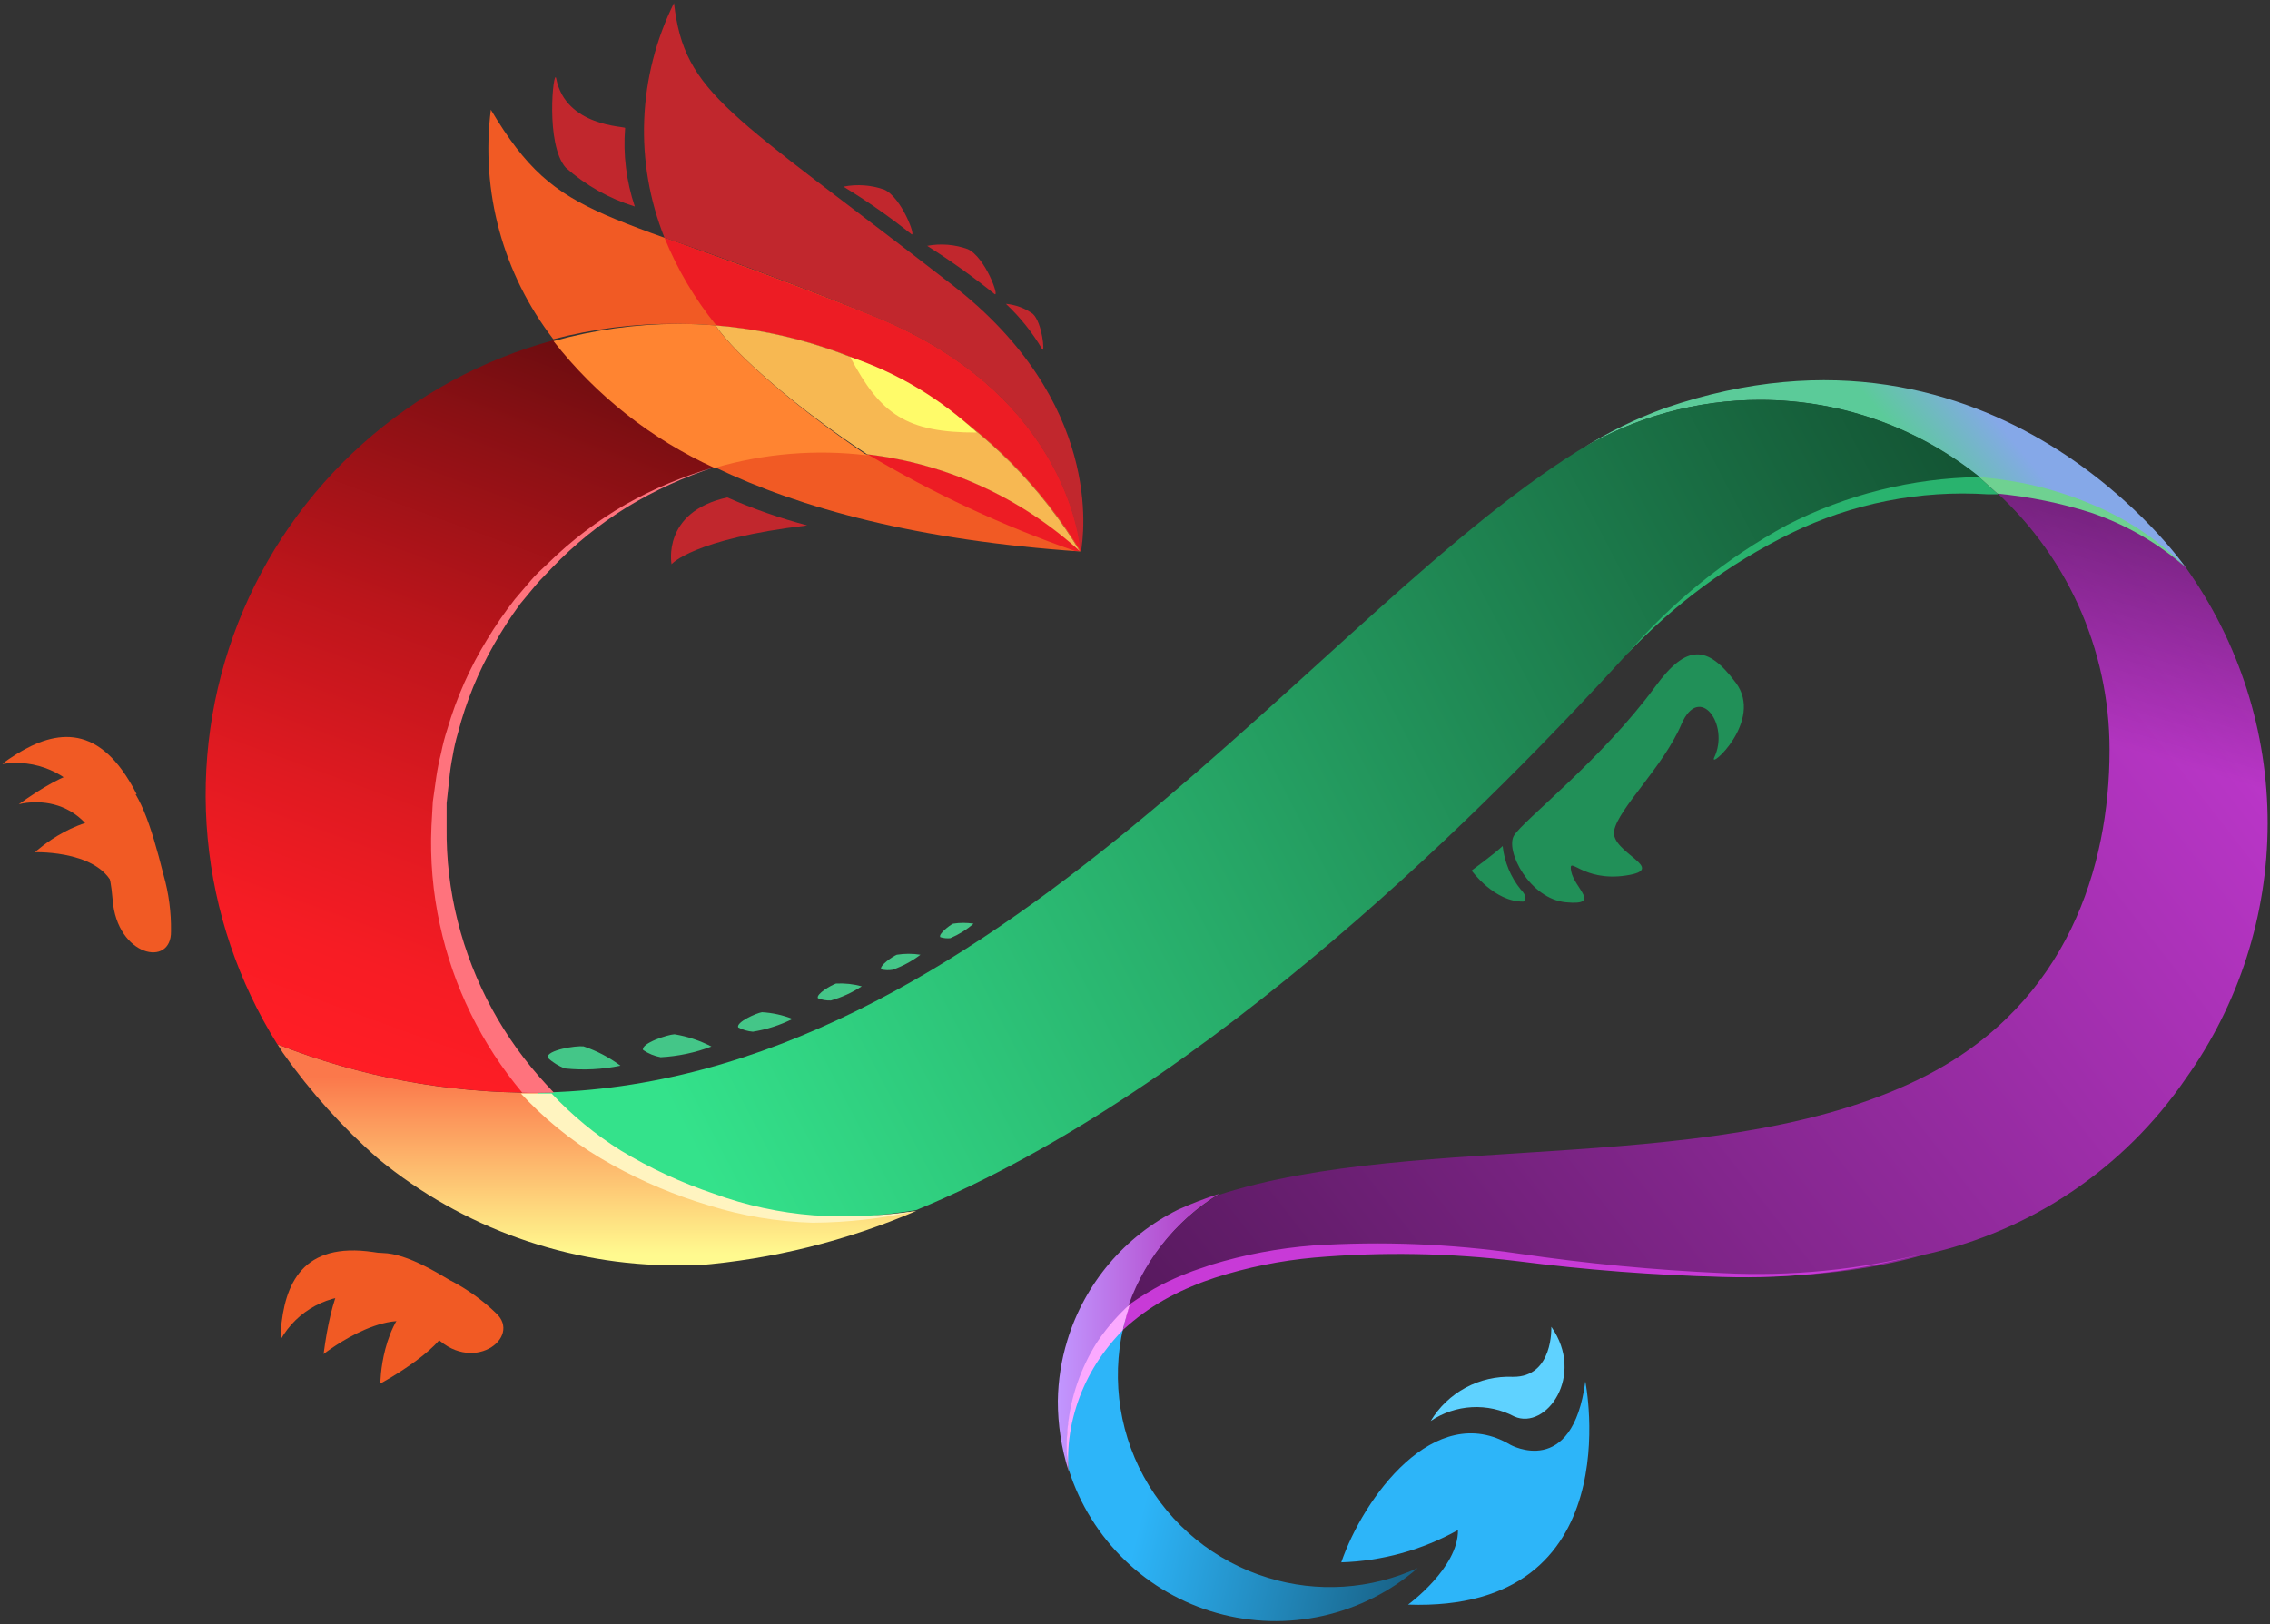 <svg fill="none" height="224" viewBox="0 0 313 224" width="313" xmlns="http://www.w3.org/2000/svg" xmlns:xlink="http://www.w3.org/1999/xlink"><rect x="0" y="0" width="313" height="224" fill="#333333" stroke="none"/><linearGradient id="a" gradientUnits="userSpaceOnUse" x1="82.292" x2="82.292" y1="173.09" y2="148.457"><stop offset="0" stop-color="#fffa8f"/><stop offset="1" stop-color="#fb784b"/></linearGradient><linearGradient id="b" gradientUnits="userSpaceOnUse" x1="265.863" x2="274.954" y1="65.014" y2="57.54"><stop offset="0" stop-color="#5bcb99"/><stop offset="1" stop-color="#85a8e8"/></linearGradient><linearGradient id="c" gradientUnits="userSpaceOnUse" x1="93.836" x2="377.08" y1="155.311" y2="8.346"><stop offset="0" stop-color="#34e28b"/><stop offset="1"/></linearGradient><linearGradient id="d" gradientUnits="userSpaceOnUse" x1="145.861" x2="168.138" y1="183.775" y2="183.775"><stop offset="0" stop-color="#c297ff"/><stop offset="1" stop-color="#ae31bb"/></linearGradient><linearGradient id="e" gradientUnits="userSpaceOnUse" x1="55.089" x2="336.714" y1="291.09" y2="71.439"><stop offset="0"/><stop offset="1" stop-color="#d23de2"/></linearGradient><linearGradient id="f" gradientUnits="userSpaceOnUse" x1="263.41" x2="252.01" y1="52.614" y2="91.098"><stop offset="0"/><stop offset="1" stop-opacity="0"/></linearGradient><linearGradient id="g" gradientUnits="userSpaceOnUse" x1="159.166" x2="239.253" y1="201.53" y2="220.927"><stop offset="0" stop-color="#2db5f9"/><stop offset="1"/></linearGradient><linearGradient id="h" gradientUnits="userSpaceOnUse" x1="96.572" x2="43.664" y1="-.127" y2="145.22"><stop offset="0"/><stop offset=".21" stop-color="#48080a"/><stop offset=".42" stop-color="#891014"/><stop offset=".61" stop-color="#bc151b"/><stop offset=".78" stop-color="#e01a21"/><stop offset=".91" stop-color="#f71c24"/><stop offset="1" stop-color="#ff1d25"/></linearGradient><path d="m38.262 144.03.738 1.166c3.81 5.405 8.252 10.335 13.233 14.685 11.585 9.488 26.104 14.662 41.079 14.637h2.832c10.4-.846 20.592-3.378 30.179-7.497-4.3.69-8.642 1.088-12.995 1.19-7.401-.006-14.717-1.568-21.474-4.586s-12.804-7.424-17.748-12.931c-12.265.101-24.434-2.162-35.843-6.664z" fill="url(#a)"/><path d="m93.288 44.665c11.183-.01 22.178 2.871 31.92 8.363 9.741 5.492 17.897 13.409 23.677 22.982-6.702-6.079-14.851-10.336-23.668-12.366-8.817-2.029-18.008-1.762-26.693.775 11.9 5.736 28.108 10.115 50.433 11.638 0 0-1.095-21.253-28.299-32.368-38.08-15.494-43.339-12.424-52.978-28.56-1.423 11.275 1.674 22.655 8.616 31.654 5.546-1.453 11.26-2.165 16.993-2.118z" fill="#f15a24"/><path d="m120.659 43.688c-13.019-5.188-22.182-8.425-29.036-10.9 1.771 4.36 4.177 8.434 7.14 12.09 10.237.845 20.127 4.107 28.857 9.519 8.73 5.412 16.051 12.819 21.361 21.611-8.147-7.407-18.409-12.076-29.345-13.352 9.045 5.397 18.614 9.862 28.56 13.328h.833s-1.143-21.182-28.37-32.297z" fill="#ed1c24"/><path d="m148.909 76.057h.143c.428-2.38 2.975-20.682-17.731-36.747-30.892-23.967-36.914-26.204-38.389-38.889-2.479 5.001-3.876 10.468-4.102 16.045-.226 5.577.726 11.139 2.793 16.323 6.831 2.38 16.017 5.593 29.012 10.9 27.251 11.115 28.322 32.368 28.322 32.368z" fill="#c1272d"/><path d="m242.658 55.16c11.593-.014 22.8 4.161 31.558 11.757 10.125.439 19.762 4.472 27.18 11.376 0 0-25.966-37.723-71.733-22.039-4.101 1.478-8.028 3.402-11.71 5.736 7.465-4.471 16.003-6.831 24.705-6.831z" fill="url(#b)"/><path d="m242.658 55.16c-8.7-.009-17.238 2.344-24.705 6.807l1.333-.809c-36.985 21.777-82.324 88.703-145.18 89.536 4.954 5.485 11.006 9.868 17.763 12.865 6.757 2.998 14.068 4.542 21.459 4.532 4.354-.102 8.695-.5 12.995-1.19 40.889-16.85 80.159-57.12 97.985-76.659 16.517-18.112 34.629-24.276 49.98-23.348-8.78-7.604-20.016-11.771-31.63-11.733z" fill="url(#c)"/><path d="m147.17 184.87c-.827 2.701-1.267 5.506-1.309 8.33-.006 3.27.491 6.521 1.476 9.639-.528-3.886-.087-7.842 1.283-11.517 1.371-3.675 3.628-6.954 6.571-9.546l.19-.714c2.086-6.858 6.628-12.705 12.757-16.422-1.936.623-3.835 1.354-5.688 2.19-3.642 1.806-6.876 4.339-9.504 7.441-2.627 3.102-4.593 6.709-5.776 10.599z" fill="url(#d)"/><path d="m312.676 113.589c.015-12.694-3.956-25.073-11.353-35.39-7.414-6.852-17.021-10.85-27.108-11.281 5.241 4.533 9.443 10.143 12.318 16.448s4.356 13.156 4.342 20.085c0 16.208-5.878 34.748-24.942 44.721-27.751 14.518-70.329 7.616-97.985 16.66-6.115 3.715-10.648 9.552-12.733 16.398l-.19.714c8.092-7.14 24.062-12.21 55.216-8.187 22.253 2.856 39.912 3.641 55.097-.714 14.679-3.203 27.578-11.897 36.057-24.3 7.324-10.26 11.267-22.547 11.281-35.153z" fill="url(#e)"/><path d="m312.676 113.589c.015-12.694-3.956-25.073-11.353-35.39-7.414-6.852-17.021-10.85-27.108-11.281 5.241 4.533 9.443 10.143 12.318 16.448s4.356 13.156 4.342 20.085c0 16.208-5.878 34.748-24.942 44.721-27.751 14.518-70.329 7.616-97.985 16.66-6.115 3.715-10.648 9.552-12.733 16.398l-.19.714c8.092-7.14 24.062-12.21 55.216-8.187 22.253 2.856 39.912 3.641 55.097-.714 14.679-3.203 27.578-11.897 36.057-24.3 7.324-10.26 11.267-22.547 11.281-35.153z" fill="url(#f)" opacity=".49"/><path d="m174.803 217.596c-7.305-2.239-13.443-7.248-17.1-13.957-3.657-6.708-4.541-14.582-2.464-21.934-2.943 2.592-5.2 5.871-6.57 9.546s-1.811 7.631-1.284 11.517c1.507 4.717 4.161 8.986 7.725 12.424 3.563 3.438 7.924 5.938 12.691 7.275 4.768 1.338 9.793 1.471 14.625.388 4.831-1.083 9.319-3.348 13.059-6.592-6.497 2.966-13.858 3.441-20.682 1.333z" fill="url(#g)"/><path d="m184.942 215.478c3.022-8.83 12.828-22.444 23.324-16.208 0 0 8.544 4.76 10.329-8.735 0 0 6.402 31.845-24.442 30.774 0 0 6.949-5.07 6.878-10.282-4.931 2.747-10.448 4.273-16.089 4.451z" fill="#2db5f9"/><path d="m197.27 195.985c1.687-1.139 3.652-1.799 5.685-1.908s4.058.337 5.858 1.289c4.355 1.928 9.829-5.617 5.093-12.376 0 0 .309 6.974-5.308 6.902-2.261-.096-4.507.418-6.501 1.491-1.994 1.072-3.661 2.662-4.827 4.602z" fill="#5fd2ff"/><path d="m228.257 94.668c-7.378 10.068-18.231 18.492-19.493 20.564-1.261 2.07 2.142 8.734 7.14 9.21s1.167-1.928.738-4.284c-.428-2.356 1.5 1.5 7.545.595 6.045-.904-2.19-3.141-1.619-6.188.572-3.046 6.783-8.83 9.259-14.637 2.475-5.807 6.711 0 4.545 4.546-.856 1.809 6.879-5.069 2.975-10.305-3.903-5.236-6.783-5.379-11.09.5z" fill="#219058"/><path d="m207.195 116.684c-1.095 1.047-4.284 3.38-4.284 3.38s3.141 4.355 7.14 4.284c0 0 .856-.405-.381-1.69-1.379-1.714-2.238-3.787-2.475-5.974z" fill="#219058"/><path d="m98.523 64.419c-8.7-3.962-16.316-9.963-22.205-17.493-9.787 2.649-18.817 7.553-26.368 14.32-7.551 6.767-13.411 15.208-17.113 24.647-3.702 9.439-5.141 19.614-4.203 29.71.938 10.095 4.227 19.831 9.604 28.427 11.416 4.505 23.594 6.768 35.867 6.664-6.011-6.648-10.236-14.714-12.276-23.441-2.041-8.728-1.831-17.83.61-26.454 2.441-8.624 7.033-16.487 13.344-22.85 6.312-6.363 14.137-11.019 22.74-13.53z" fill="url(#h)"/><path d="m98.644 44.878c2.879 4.165 11.162 11.353 20.92 17.779 10.928 1.28 21.181 5.949 29.321 13.352-5.312-8.796-12.637-16.204-21.371-21.616-8.735-5.412-18.63-8.673-28.87-9.514z" fill="#f7b852"/><path d="m98.643 44.879c-1.761-.143-3.546-.214-5.331-.214-5.745.039-11.459.839-16.993 2.38 5.889 7.53 13.506 13.53 22.205 17.493 6.823-1.998 13.981-2.589 21.039-1.737-9.758-6.569-18.04-13.756-20.92-17.921z" fill="#ff8431"/><path d="m134.676 59.658c-4.997-4.69-10.948-8.246-17.446-10.424 4.189 7.973 7.807 10.424 17.446 10.424z" fill="#fffb69"/><path d="m116.305 25.744c3.252 1.982 6.377 4.168 9.353 6.545.738.571-1.333-5.069-3.736-6.14-1.803-.633-3.742-.773-5.617-.405z" fill="#c1272d"/><path d="m127.846 33.907c3.217 2.037 6.316 4.254 9.282 6.64.762.547-1.285-5.093-3.689-6.188-1.791-.645-3.721-.801-5.593-.452z" fill="#c1272d"/><path d="m138.699 41.904c1.967 1.842 3.659 3.958 5.022 6.283.38.547 0-3.689-1.309-4.903-1.093-.783-2.375-1.259-3.713-1.38z" fill="#c1272d"/><path d="m88.67 144.815c-.286-.928 3.356-2.118 4.332-2.166 1.776.291 3.495.861 5.093 1.69-2.243.848-4.603 1.346-6.997 1.476-.87-.161-1.696-.502-2.428-1z" fill="#44c688"/><path d="m101.784 141.697c-.309-.714 2.499-1.975 3.285-2.094 1.444.084 2.866.398 4.212.928-1.723.864-3.569 1.458-5.474 1.761-.708-.056-1.397-.258-2.023-.595z" fill="#44c688"/><path d="m112.78 137.675c-.31-.571 1.88-1.833 2.499-2.023 1.195-.061 2.391.067 3.546.381-1.313.862-2.75 1.52-4.26 1.951-.611.027-1.219-.078-1.785-.309z" fill="#44c688"/><path d="m121.516 133.7c-.333-.5 1.595-1.809 2.142-2.023 1.08-.172 2.181-.172 3.261 0-1.164.882-2.457 1.58-3.832 2.071-.522.091-1.056.075-1.571-.048z" fill="#44c688"/><path d="m129.655 129.25c-.31-.405 1.285-1.642 1.761-1.856.938-.15 1.894-.15 2.832 0-.962.827-2.046 1.501-3.213 1.999-.465.048-.935 0-1.38-.143z" fill="#44c688"/><path d="m75.509 145.863c-.143-1.047 3.903-1.666 4.95-1.547 1.828.614 3.547 1.513 5.093 2.665-2.512.518-5.089.646-7.64.381-.897-.326-1.716-.837-2.404-1.499z" fill="#44c688"/><path d="m78.009 23.126c2.756 2.442 6.002 4.268 9.52 5.355-1.172-3.482-1.625-7.166-1.333-10.829 0-.262-8.211-.143-9.52-6.878-.357-1.357-1.523 9.115 1.333 12.352z" fill="#c1272d"/><g fill="#f15a24"><path d="m50.067 178.73c.116-1.098.462-2.16 1.015-3.115.554-.956 1.302-1.784 2.198-2.43l.262-.143c-.676-.154-1.359-.274-2.047-.357-9.782-1.452-12.281 4.379-12.781 10.924v1.119c1.116-1.969 2.769-3.579 4.768-4.641 1.998-1.063 4.258-1.533 6.514-1.357z"/><path d="m61.992 176.541c-9.734-5.903-15.208-6.331-17.374 10.21 0 0 10.234-8.092 15.089-2.737 5.26 5.831 12.4.452 8.663-2.928-1.892-1.819-4.041-3.35-6.378-4.545z"/><path d="m57.967 178.516c-5.522 3.665-5.522 12.305-5.522 12.305s10.067-5.451 9.282-8.854c-.159-.909-.614-1.74-1.294-2.364s-1.547-1.006-2.466-1.087z"/><path d="m12.224 110.519c.927-.598 1.971-.995 3.061-1.163s2.205-.104 3.269.187h.286c-.302-.62-.635-1.223-1-1.809-5.093-8.449-11.186-6.735-16.612-3.046-.333.214-.619.452-.904.69 2.233-.361 4.523-.078 6.601.815 2.078.894 3.859 2.361 5.132 4.231z"/><path d="m22.554 120.682c-3.546-14.042-6.402-19.468-19.968-9.758 0 0 11.614-3.332 12.947 13.186.619 7.806 8.14 9.377 8.044 4.331.04-2.622-.305-5.236-1.023-7.759z"/><path d="m17.604 113.161c-6.45-1.523-12.781 4.379-12.781 4.379s9.925-.333 11.115 5.664c.69 3.356 1.666-10.043 1.666-10.043z"/></g><path d="m224.306 90.266c6.238-7.246 13.737-13.302 22.134-17.874 8.191-4.198 17.239-6.454 26.442-6.593l2.642 2.38h-1.381c-9.389-.612-18.775 1.242-27.227 5.379-8.48 4.164-16.139 9.824-22.61 16.708z" fill="#29b36e"/><path d="m273.882 65.894c5.153.485 10.197 1.778 14.947 3.832 4.716 2.006 8.994 4.916 12.59 8.568-3.828-3.371-8.285-5.951-13.114-7.592-4.188-1.323-8.503-2.201-12.876-2.618l-2.641-2.38z" fill="#6fd191"/><path d="m155.811 179.848c1.421-1.002 2.908-1.908 4.45-2.713 1.078-.547 2.182-1.039 3.309-1.475 1.118-.476 2.38-.833 3.403-1.214 4.577-1.402 9.294-2.296 14.066-2.666 9.469-.612 18.977-.237 28.369 1.119 9.318 1.372 18.699 2.27 28.108 2.689 9.423.481 18.865-.45 28.013-2.761-9.122 2.484-18.564 3.591-28.013 3.285-9.439-.243-18.861-.966-28.227-2.166-9.318-1.139-18.73-1.307-28.084-.5-4.633.418-9.206 1.344-13.637 2.761-1.095.381-2.19.738-3.237 1.214-1.063.439-2.104.932-3.118 1.475-2.01 1.072-3.894 2.366-5.616 3.856l-.762.666c.241-1.211.567-2.404.976-3.57z" fill="#c83ad7"/><path d="m100.284 68.608c-9.091 1.999-7.687 9.211-7.687 9.211s2.88-3.475 18.707-5.355c-3.768-.996-7.453-2.285-11.02-3.856z" fill="#c1272d"/><path d="m147.338 202.887c-.3-2.001-.34-4.033-.119-6.045.202-2.051.642-4.072 1.309-6.021.671-1.961 1.565-3.838 2.666-5.593 1.147-1.728 2.479-3.324 3.975-4.76l.642-.595s-.904 2.879-.999 3.593c-.854.867-1.649 1.789-2.38 2.761-2.397 3.152-4.027 6.819-4.76 10.71-.367 1.961-.479 3.961-.334 5.95z" fill="#fba9ff"/><path d="m72.01 150.694c-5.616-6.678-9.513-14.628-11.353-23.157-.975-4.453-1.367-9.013-1.166-13.566l.19-3.404.476-3.379c.164-1.122.387-2.234.666-3.332.219-1.112.505-2.208.857-3.285 1.268-4.342 3.108-8.496 5.474-12.352 1.165-1.931 2.444-3.791 3.832-5.569l2.19-2.57c.714-.857 1.571-1.618 2.38-2.38 3.205-3.146 6.796-5.873 10.686-8.116 3.892-2.2 8.03-3.933 12.328-5.165-4.241 1.359-8.307 3.212-12.114 5.522-3.773 2.331-7.235 5.13-10.305 8.33-.738.809-1.547 1.571-2.237 2.38l-2.19 2.642c-1.308 1.783-2.508 3.643-3.594 5.569-2.193 3.822-3.866 7.92-4.974 12.185-.312 1.055-.558 2.128-.738 3.213-.216 1.078-.375 2.166-.476 3.261l-.357 3.26v3.285c-.057 4.371.455 8.731 1.523 12.971 2.126 8.462 6.359 16.248 12.305 22.634l.952 1.023s-3.57.071-4.355 0z" fill="#ff737d"/><path d="m126.323 167.021c-4.689 1.047-9.476 1.589-14.28 1.618-4.847-.136-9.651-.937-14.28-2.38-4.632-1.375-9.101-3.251-13.328-5.593-4.285-2.345-8.2-5.312-11.614-8.806l-1-1.047h4.236c2.822 3.017 6.022 5.657 9.52 7.854 4.06 2.457 8.378 4.461 12.876 5.974 4.421 1.611 9.041 2.612 13.733 2.975 4.72.292 9.458.092 14.137-.595z" fill="#fff4c0"/></svg>